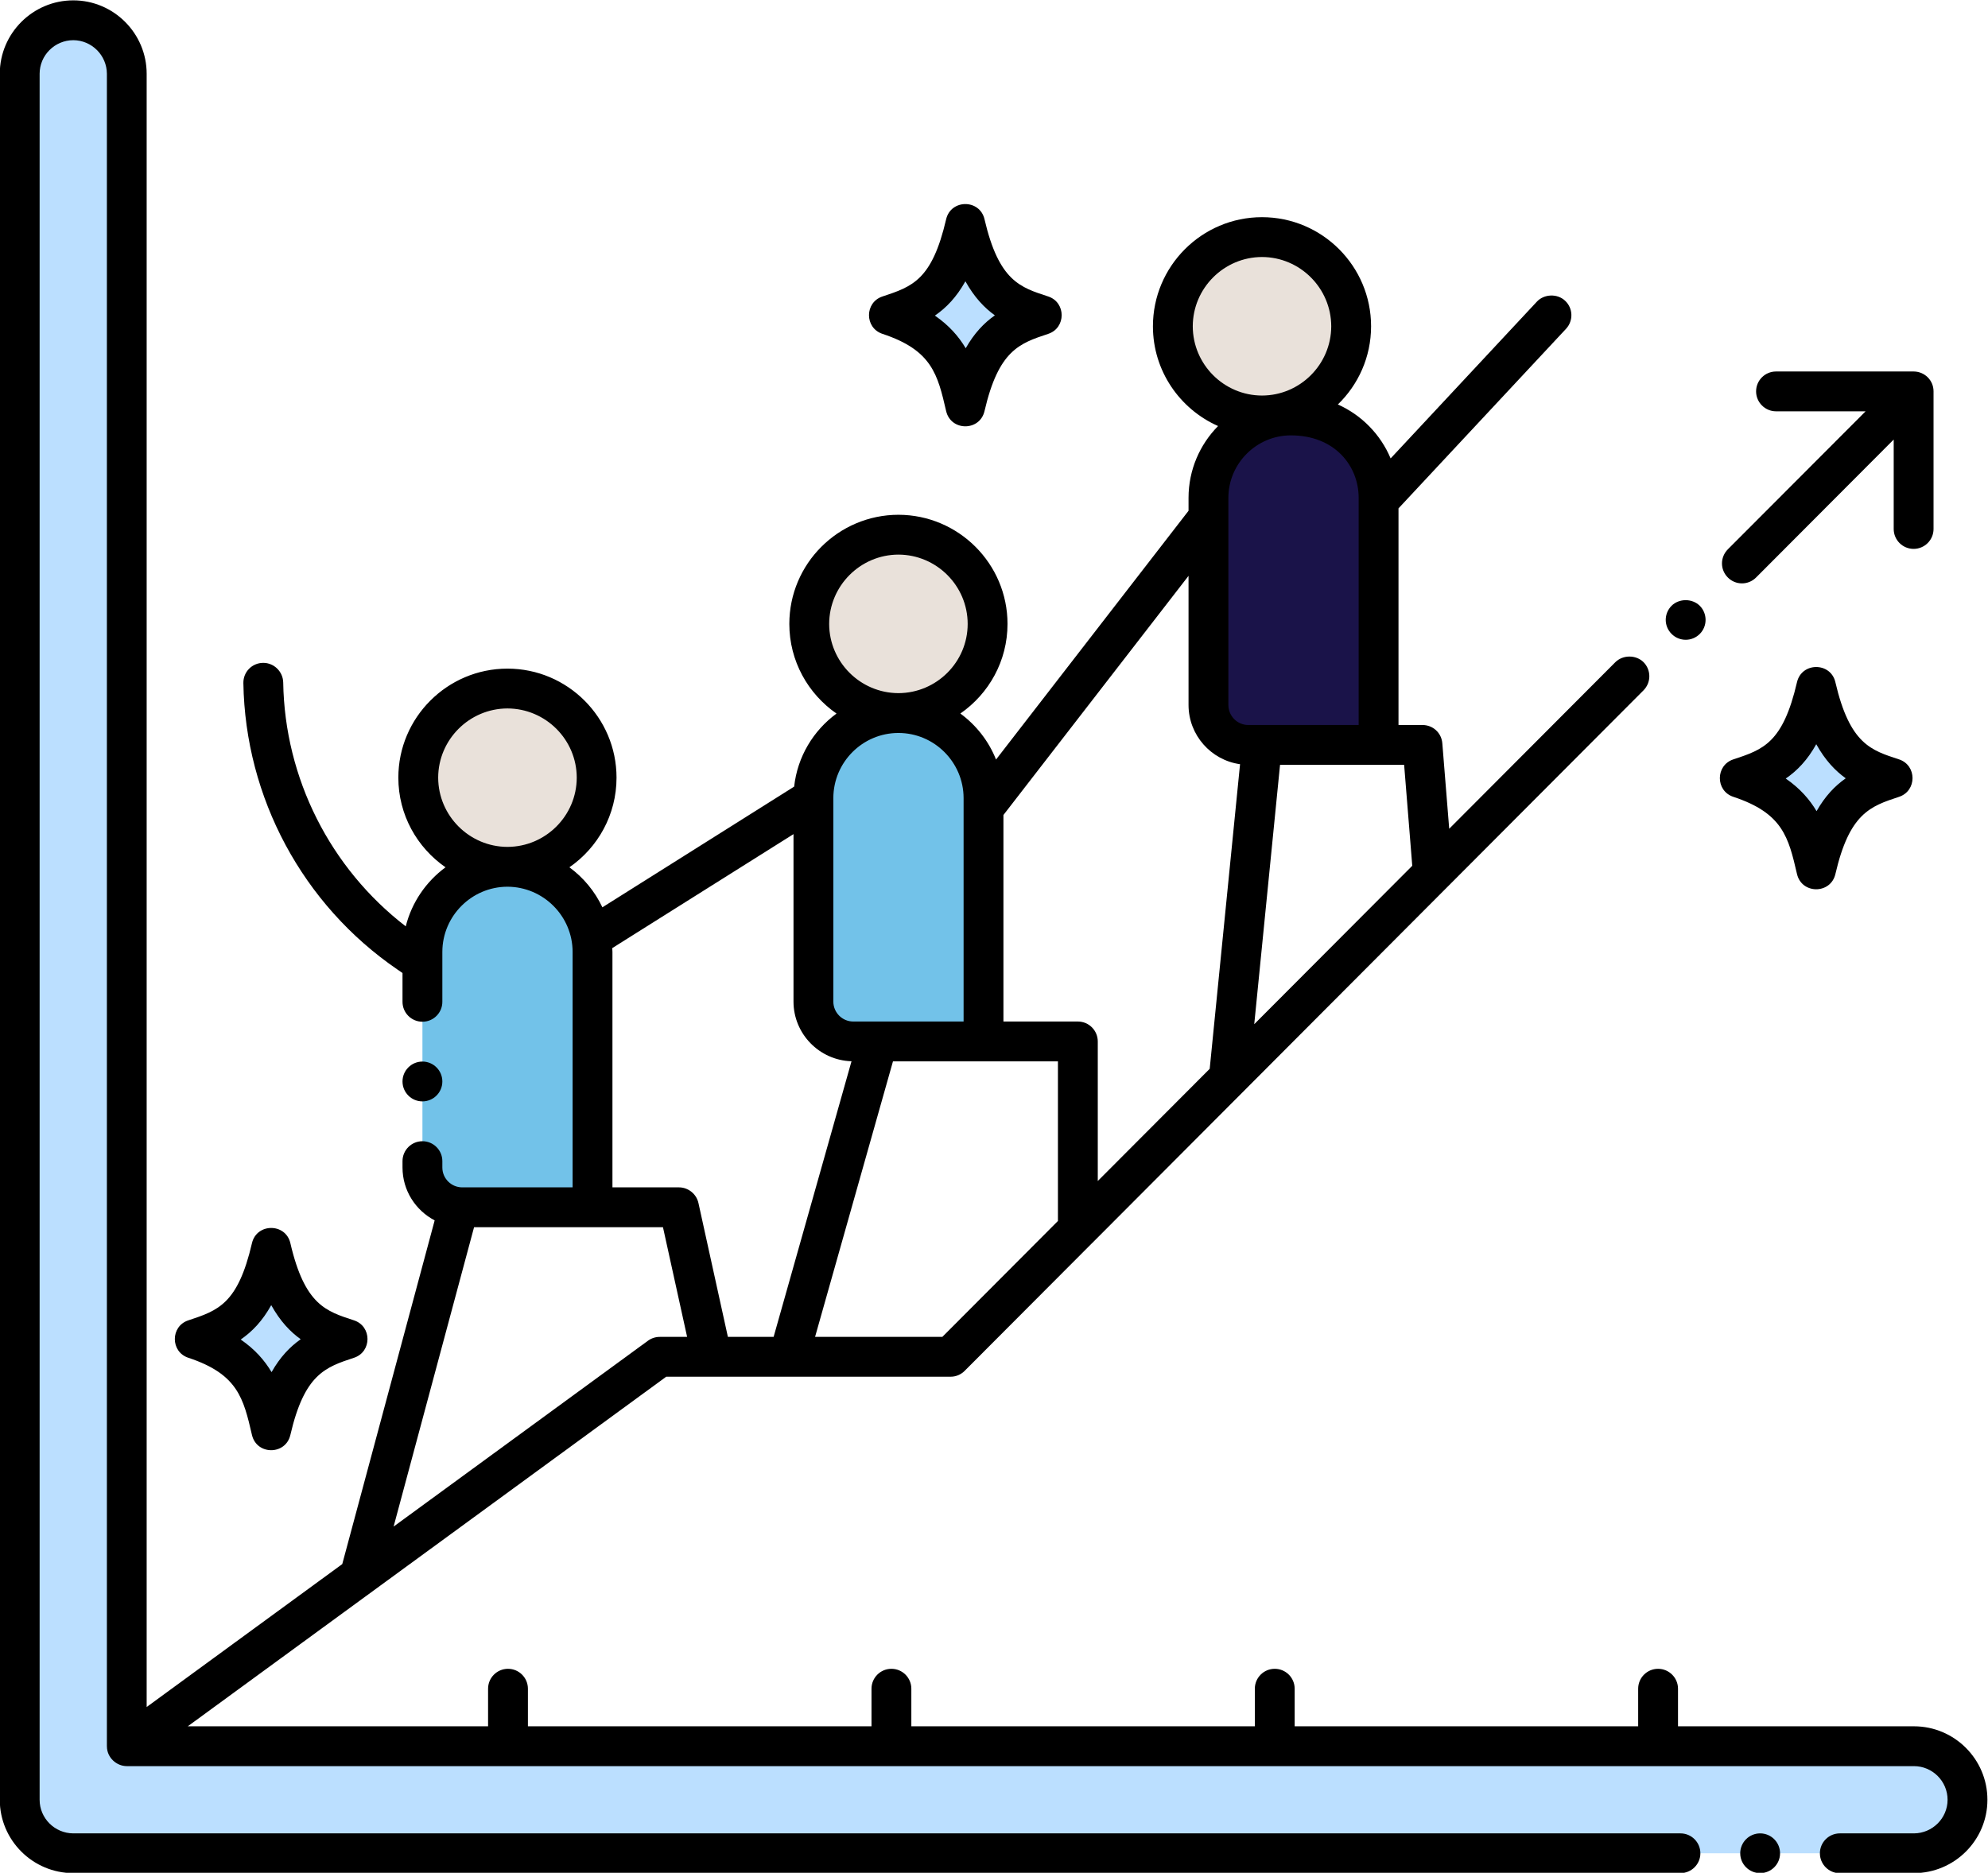 <?xml version="1.0" encoding="UTF-8" standalone="no"?><svg xmlns="http://www.w3.org/2000/svg" xmlns:xlink="http://www.w3.org/1999/xlink" fill="#000000" height="235.1" preserveAspectRatio="xMidYMid meet" version="1" viewBox="3.3 10.4 249.5 235.1" width="249.5" zoomAndPan="magnify"><g><g id="change1_1"><path d="M 46.957 178.5 C 43.273 177.281 39.469 176.219 37.332 167.02 C 35.363 175.492 32.215 177.012 27.711 178.5 C 35.055 180.93 36.164 184.945 37.332 189.98 C 39.344 181.305 42.676 179.914 46.957 178.5" fill="#bbdfff"/></g><g id="change2_1"><path d="M 33.508 178.559 C 35.289 179.777 36.508 181.176 37.383 182.652 C 38.441 180.777 39.672 179.484 41.039 178.523 C 39.727 177.586 38.457 176.254 37.34 174.242 C 36.238 176.23 34.949 177.57 33.508 178.559 Z M 34.922 190.539 C 33.855 185.941 33.152 182.902 26.934 180.848 C 24.676 180.102 24.68 176.895 26.934 176.152 C 30.676 174.914 33.148 174.098 34.922 166.461 C 35.512 163.922 39.152 163.914 39.742 166.461 C 41.555 174.27 44.262 175.012 47.73 176.152 C 49.988 176.898 49.984 180.105 47.73 180.848 C 44.121 182.039 41.512 182.902 39.742 190.539 C 39.148 193.09 35.516 193.09 34.922 190.539"/></g><g id="change1_2"><path d="M 134.074 49.965 C 130.391 48.746 126.586 47.684 124.453 38.484 C 122.484 46.957 119.332 48.477 114.828 49.965 C 122.176 52.395 123.285 56.414 124.453 61.445 C 126.465 52.77 129.793 51.379 134.074 49.965" fill="#bbdfff"/></g><g id="change2_2"><path d="M 120.629 50.02 C 122.406 51.242 123.625 52.641 124.5 54.117 C 125.562 52.242 126.789 50.949 128.16 49.988 C 126.848 49.051 125.578 47.719 124.461 45.711 C 123.355 47.691 122.07 49.035 120.629 50.02 Z M 122.043 62.004 C 120.977 57.406 120.27 54.367 114.055 52.312 C 111.793 51.566 111.801 48.359 114.055 47.617 C 117.797 46.379 120.27 45.562 122.043 37.926 C 122.633 35.387 126.27 35.379 126.859 37.926 C 128.676 45.734 131.383 46.477 134.852 47.617 C 137.109 48.363 137.105 51.57 134.852 52.312 C 131.242 53.508 128.633 54.367 126.859 62.004 C 126.27 64.555 122.637 64.555 122.043 62.004"/></g><g id="change1_3"><path d="M 240.859 108.082 C 237.176 106.863 233.371 105.801 231.238 96.602 C 229.27 105.074 226.117 106.594 221.613 108.082 C 228.961 110.508 230.07 114.527 231.238 119.562 C 233.25 110.887 236.578 109.496 240.859 108.082" fill="#bbdfff"/></g><g id="change2_3"><path d="M 227.414 108.137 C 229.195 109.359 230.41 110.758 231.285 112.23 C 232.348 110.355 233.574 109.066 234.945 108.105 C 233.633 107.164 232.363 105.836 231.246 103.824 C 230.145 105.809 228.855 107.148 227.414 108.137 Z M 228.828 120.121 C 227.762 115.52 227.055 112.484 220.84 110.43 C 218.578 109.684 218.586 106.477 220.84 105.73 C 224.582 104.496 227.055 103.68 228.828 96.039 C 229.418 93.504 233.055 93.496 233.645 96.039 C 235.461 103.852 238.168 104.59 241.637 105.73 C 243.895 106.48 243.891 109.684 241.637 110.43 C 238.027 111.621 235.418 112.484 233.648 120.121 C 233.055 122.672 229.422 122.672 228.828 120.121"/></g><g id="change3_1"><path d="M 78.184 108.023 C 78.184 114.207 73.172 119.219 66.992 119.219 C 60.809 119.219 55.801 114.207 55.801 108.023 C 55.801 101.844 60.809 96.836 66.992 96.836 C 73.172 96.836 78.184 101.844 78.184 108.023" fill="#e9e1da"/></g><g id="change4_1"><path d="M 77.664 161.961 L 61.316 161.961 C 58.555 161.961 56.316 159.723 56.316 156.961 L 56.316 129.891 C 56.316 123.996 61.094 119.219 66.992 119.219 C 72.887 119.219 77.664 123.996 77.664 129.891 L 77.664 161.961" fill="#72c2e9"/></g><g id="change3_2"><path d="M 127.25 88.723 C 127.25 94.902 122.242 99.914 116.059 99.914 C 109.879 99.914 104.867 94.902 104.867 88.723 C 104.867 82.539 109.879 77.531 116.059 77.531 C 122.242 77.531 127.25 82.539 127.25 88.723" fill="#e9e1da"/></g><g id="change4_2"><path d="M 126.734 141.133 L 110.387 141.133 C 107.625 141.133 105.387 138.895 105.387 136.133 L 105.387 110.59 C 105.387 104.691 110.164 99.914 116.059 99.914 C 121.957 99.914 126.734 104.691 126.734 110.59 L 126.734 141.133" fill="#72c2e9"/></g><g id="change5_1"><path d="M 176.32 103.918 L 159.973 103.918 C 157.211 103.918 154.973 101.68 154.973 98.918 L 154.973 72.887 C 154.973 67.18 159.598 62.551 165.305 62.551 L 165.988 62.551 C 171.695 62.551 176.32 67.18 176.32 72.887 L 176.32 103.918" fill="#1a1349"/></g><g id="change3_3"><path d="M 172.879 51.359 C 172.879 57.539 167.867 62.551 161.688 62.551 C 155.504 62.551 150.496 57.539 150.496 51.359 C 150.496 45.18 155.504 40.168 161.688 40.168 C 167.867 40.168 172.879 45.18 172.879 51.359" fill="#e9e1da"/></g><g id="change1_4"><path d="M 19.215 229.613 L 19.215 19.668 C 19.215 15.957 16.203 12.949 12.492 12.949 C 8.781 12.949 5.773 15.957 5.773 19.668 L 5.773 236.332 C 5.773 240.043 8.781 243.051 12.492 243.051 L 243.508 243.051 C 247.219 243.051 250.227 240.043 250.227 236.332 C 250.227 232.621 247.219 229.613 243.508 229.613 L 19.215 229.613" fill="#bbdfff"/></g><g id="change2_4"><path d="M 56.316 148.664 C 57.695 148.664 58.816 147.547 58.816 146.164 C 58.816 144.785 57.695 143.664 56.316 143.664 C 54.934 143.664 53.816 144.785 53.816 146.164 C 53.816 147.547 54.934 148.664 56.316 148.664"/></g><g id="change2_5"><path d="M 216.625 89.984 C 217.605 89.008 217.594 87.414 216.625 86.445 C 215.676 85.508 214.035 85.508 213.086 86.445 C 212.109 87.441 212.109 89 213.094 89.984 C 214.078 90.965 215.656 90.953 216.625 89.984"/></g><g id="change2_6"><path d="M 220.156 82.902 C 221.098 83.852 222.68 83.91 223.695 82.895 L 240.965 65.578 L 240.965 76.805 C 240.965 78.188 242.086 79.305 243.465 79.305 C 244.844 79.305 245.965 78.188 245.965 76.805 C 245.965 76.754 245.965 59.484 245.965 59.523 C 245.965 58.125 244.824 57.035 243.465 57.035 L 226.195 57.035 C 224.816 57.035 223.695 58.152 223.695 59.535 C 223.695 60.902 224.816 62.035 226.195 62.035 L 237.438 62.035 L 220.145 79.363 C 219.152 80.379 219.184 81.938 220.156 82.902"/></g><g id="change2_7"><path d="M 226.703 243.055 C 226.703 241.676 225.586 240.555 224.203 240.555 C 222.824 240.555 221.703 241.676 221.703 243.055 C 221.703 244.426 222.824 245.543 224.203 245.543 C 225.586 245.543 226.703 244.426 226.703 243.055"/></g><g id="change2_8"><path d="M 62.797 164.457 C 62.844 164.457 77.676 164.457 77.676 164.457 L 86.504 164.457 L 89.535 178.227 L 86.105 178.227 C 85.566 178.227 85.055 178.395 84.625 178.707 L 52.699 202.039 Z M 102.887 115.113 L 102.887 136.137 C 102.887 140.191 106.141 143.508 110.168 143.625 L 100.391 178.227 L 94.652 178.227 L 90.957 161.426 C 90.707 160.285 89.676 159.457 88.516 159.457 L 80.164 159.457 L 80.164 129.895 C 80.164 129.734 80.148 129.582 80.141 129.422 Z M 107.887 110.586 C 107.895 106.086 111.555 102.414 116.055 102.414 C 120.555 102.414 124.227 106.086 124.234 110.586 L 124.234 138.637 L 110.387 138.637 C 109.004 138.637 107.887 137.508 107.887 136.137 Z M 107.363 88.727 C 107.375 83.938 111.273 80.035 116.055 80.023 C 120.844 80.035 124.746 83.938 124.746 88.727 C 124.746 93.508 120.844 97.402 116.055 97.414 C 111.273 97.402 107.375 93.508 107.363 88.727 Z M 158.93 106.336 L 155.121 144.574 L 141.074 158.66 L 141.074 141.137 C 141.074 139.789 139.988 138.637 138.566 138.637 L 129.234 138.637 L 129.234 112.711 L 152.465 82.688 L 152.465 98.914 C 152.473 102.691 155.289 105.824 158.93 106.336 Z M 152.996 51.363 C 153.004 46.574 156.906 42.676 161.684 42.664 C 166.465 42.676 170.363 46.574 170.375 51.363 C 170.363 56.145 166.465 60.047 161.684 60.055 C 156.906 60.047 153.004 56.145 152.996 51.363 Z M 173.816 72.887 L 173.816 101.414 L 159.965 101.414 C 158.594 101.414 157.477 100.297 157.465 98.914 L 157.465 72.887 C 157.477 68.574 160.996 65.055 165.305 65.055 C 170.855 65.055 173.816 68.918 173.816 72.887 Z M 180.543 119.086 L 160.711 138.973 L 163.949 106.414 C 170.445 106.414 173.887 106.414 179.523 106.414 Z M 121.566 178.227 L 105.594 178.227 L 115.371 143.637 L 136.074 143.637 L 136.074 163.676 Z M 58.293 108.023 C 58.305 103.242 62.207 99.348 66.984 99.336 C 71.777 99.348 75.676 103.242 75.684 108.023 C 75.676 112.805 71.777 116.703 66.984 116.715 C 62.207 116.703 58.305 112.805 58.293 108.023 Z M 252.727 236.336 C 252.727 231.242 248.586 227.113 243.504 227.113 L 213.895 227.113 L 213.895 222.395 C 213.895 221.016 212.766 219.895 211.395 219.895 C 210.016 219.895 208.895 221.016 208.895 222.395 L 208.895 227.113 L 165.785 227.113 L 165.785 222.395 C 165.785 221.016 164.664 219.895 163.285 219.895 C 161.906 219.895 160.785 221.016 160.785 222.395 L 160.785 227.113 L 117.676 227.113 L 117.676 222.395 C 117.676 221.016 116.555 219.895 115.176 219.895 C 113.797 219.895 112.676 221.016 112.676 222.395 L 112.676 227.113 L 69.555 227.113 L 69.555 222.395 C 69.555 221.016 68.434 219.895 67.055 219.895 C 65.676 219.895 64.555 221.016 64.555 222.395 L 64.555 227.113 L 26.867 227.113 C 27.48 226.664 86.301 183.676 86.914 183.227 L 122.605 183.227 C 123.273 183.227 123.895 182.965 124.375 182.484 L 140.32 166.496 C 140.332 166.484 140.344 166.477 140.355 166.465 L 209.566 97.062 C 210.574 96.031 210.504 94.465 209.566 93.523 C 208.613 92.586 206.977 92.586 206.023 93.535 L 185.18 114.438 L 184.316 103.715 C 184.215 102.402 183.145 101.414 181.824 101.414 L 178.816 101.414 L 178.816 74.219 L 199.844 51.676 C 200.797 50.641 200.715 49.066 199.715 48.145 C 198.746 47.234 197.086 47.297 196.184 48.266 L 177.828 67.949 C 176.566 64.934 174.184 62.508 171.207 61.176 C 173.773 58.688 175.375 55.211 175.375 51.363 C 175.375 43.812 169.234 37.664 161.684 37.664 C 154.137 37.664 147.996 43.812 147.996 51.363 C 147.996 56.945 151.363 61.754 156.172 63.883 C 153.887 66.199 152.469 69.379 152.465 72.887 L 152.465 74.52 L 128.305 105.75 C 127.383 103.426 125.816 101.434 123.828 99.973 C 127.398 97.5 129.746 93.383 129.746 88.727 C 129.746 81.176 123.605 75.035 116.055 75.023 C 108.504 75.035 102.363 81.176 102.363 88.727 C 102.363 93.383 104.715 97.504 108.285 99.977 C 105.383 102.109 103.379 105.391 102.969 109.148 L 78.902 124.301 C 77.957 122.297 76.531 120.574 74.762 119.277 C 78.332 116.805 80.676 112.688 80.676 108.023 C 80.676 100.477 74.535 94.336 66.984 94.336 C 59.445 94.336 53.293 100.477 53.293 108.023 C 53.293 112.688 55.645 116.805 59.215 119.277 C 56.777 121.07 54.98 123.676 54.223 126.691 C 44.746 119.391 39.035 108.105 38.844 96.074 C 38.816 94.715 37.695 93.613 36.344 93.613 C 34.945 93.613 33.824 94.738 33.844 96.145 C 34.074 110.547 41.305 123.992 53.184 132.113 L 53.816 132.547 L 53.816 136.164 C 53.816 137.547 54.934 138.664 56.316 138.664 C 57.695 138.664 58.816 137.547 58.816 136.164 L 58.816 131.277 C 58.816 131.27 58.816 131.258 58.816 131.246 L 58.816 129.895 C 58.824 125.395 62.484 121.727 66.984 121.715 C 71.484 121.727 75.156 125.395 75.164 129.895 L 75.164 159.457 L 61.316 159.457 C 59.934 159.457 58.816 158.336 58.816 156.965 L 58.816 156.164 C 58.816 154.785 57.695 153.664 56.316 153.664 C 54.934 153.664 53.816 154.785 53.816 156.164 L 53.816 156.965 C 53.816 159.848 55.457 162.348 57.852 163.602 L 46.254 206.75 L 21.707 224.691 L 21.707 19.664 C 21.707 14.586 17.574 10.445 12.496 10.445 C 7.414 10.445 3.273 14.586 3.273 19.664 L 3.273 236.336 C 3.273 241.414 7.414 245.543 12.496 245.543 L 214.203 245.543 C 215.586 245.543 216.703 244.426 216.703 243.055 C 216.703 241.676 215.586 240.555 214.203 240.555 L 12.496 240.555 C 10.164 240.543 8.273 238.652 8.273 236.336 L 8.273 19.664 C 8.273 17.348 10.164 15.453 12.496 15.445 C 14.816 15.453 16.707 17.348 16.715 19.664 L 16.715 229.613 C 16.715 229.625 16.719 229.633 16.719 229.641 C 16.723 231.047 17.93 232.113 19.215 232.113 L 243.504 232.113 C 245.824 232.113 247.727 234.008 247.727 236.336 C 247.727 238.652 245.824 240.543 243.504 240.555 L 234.203 240.555 C 232.824 240.555 231.703 241.676 231.703 243.055 C 231.703 244.438 232.824 245.555 234.203 245.555 C 234.203 245.555 234.215 245.555 234.215 245.543 L 243.504 245.543 C 248.586 245.543 252.727 241.414 252.727 236.336"/></g></g></svg>